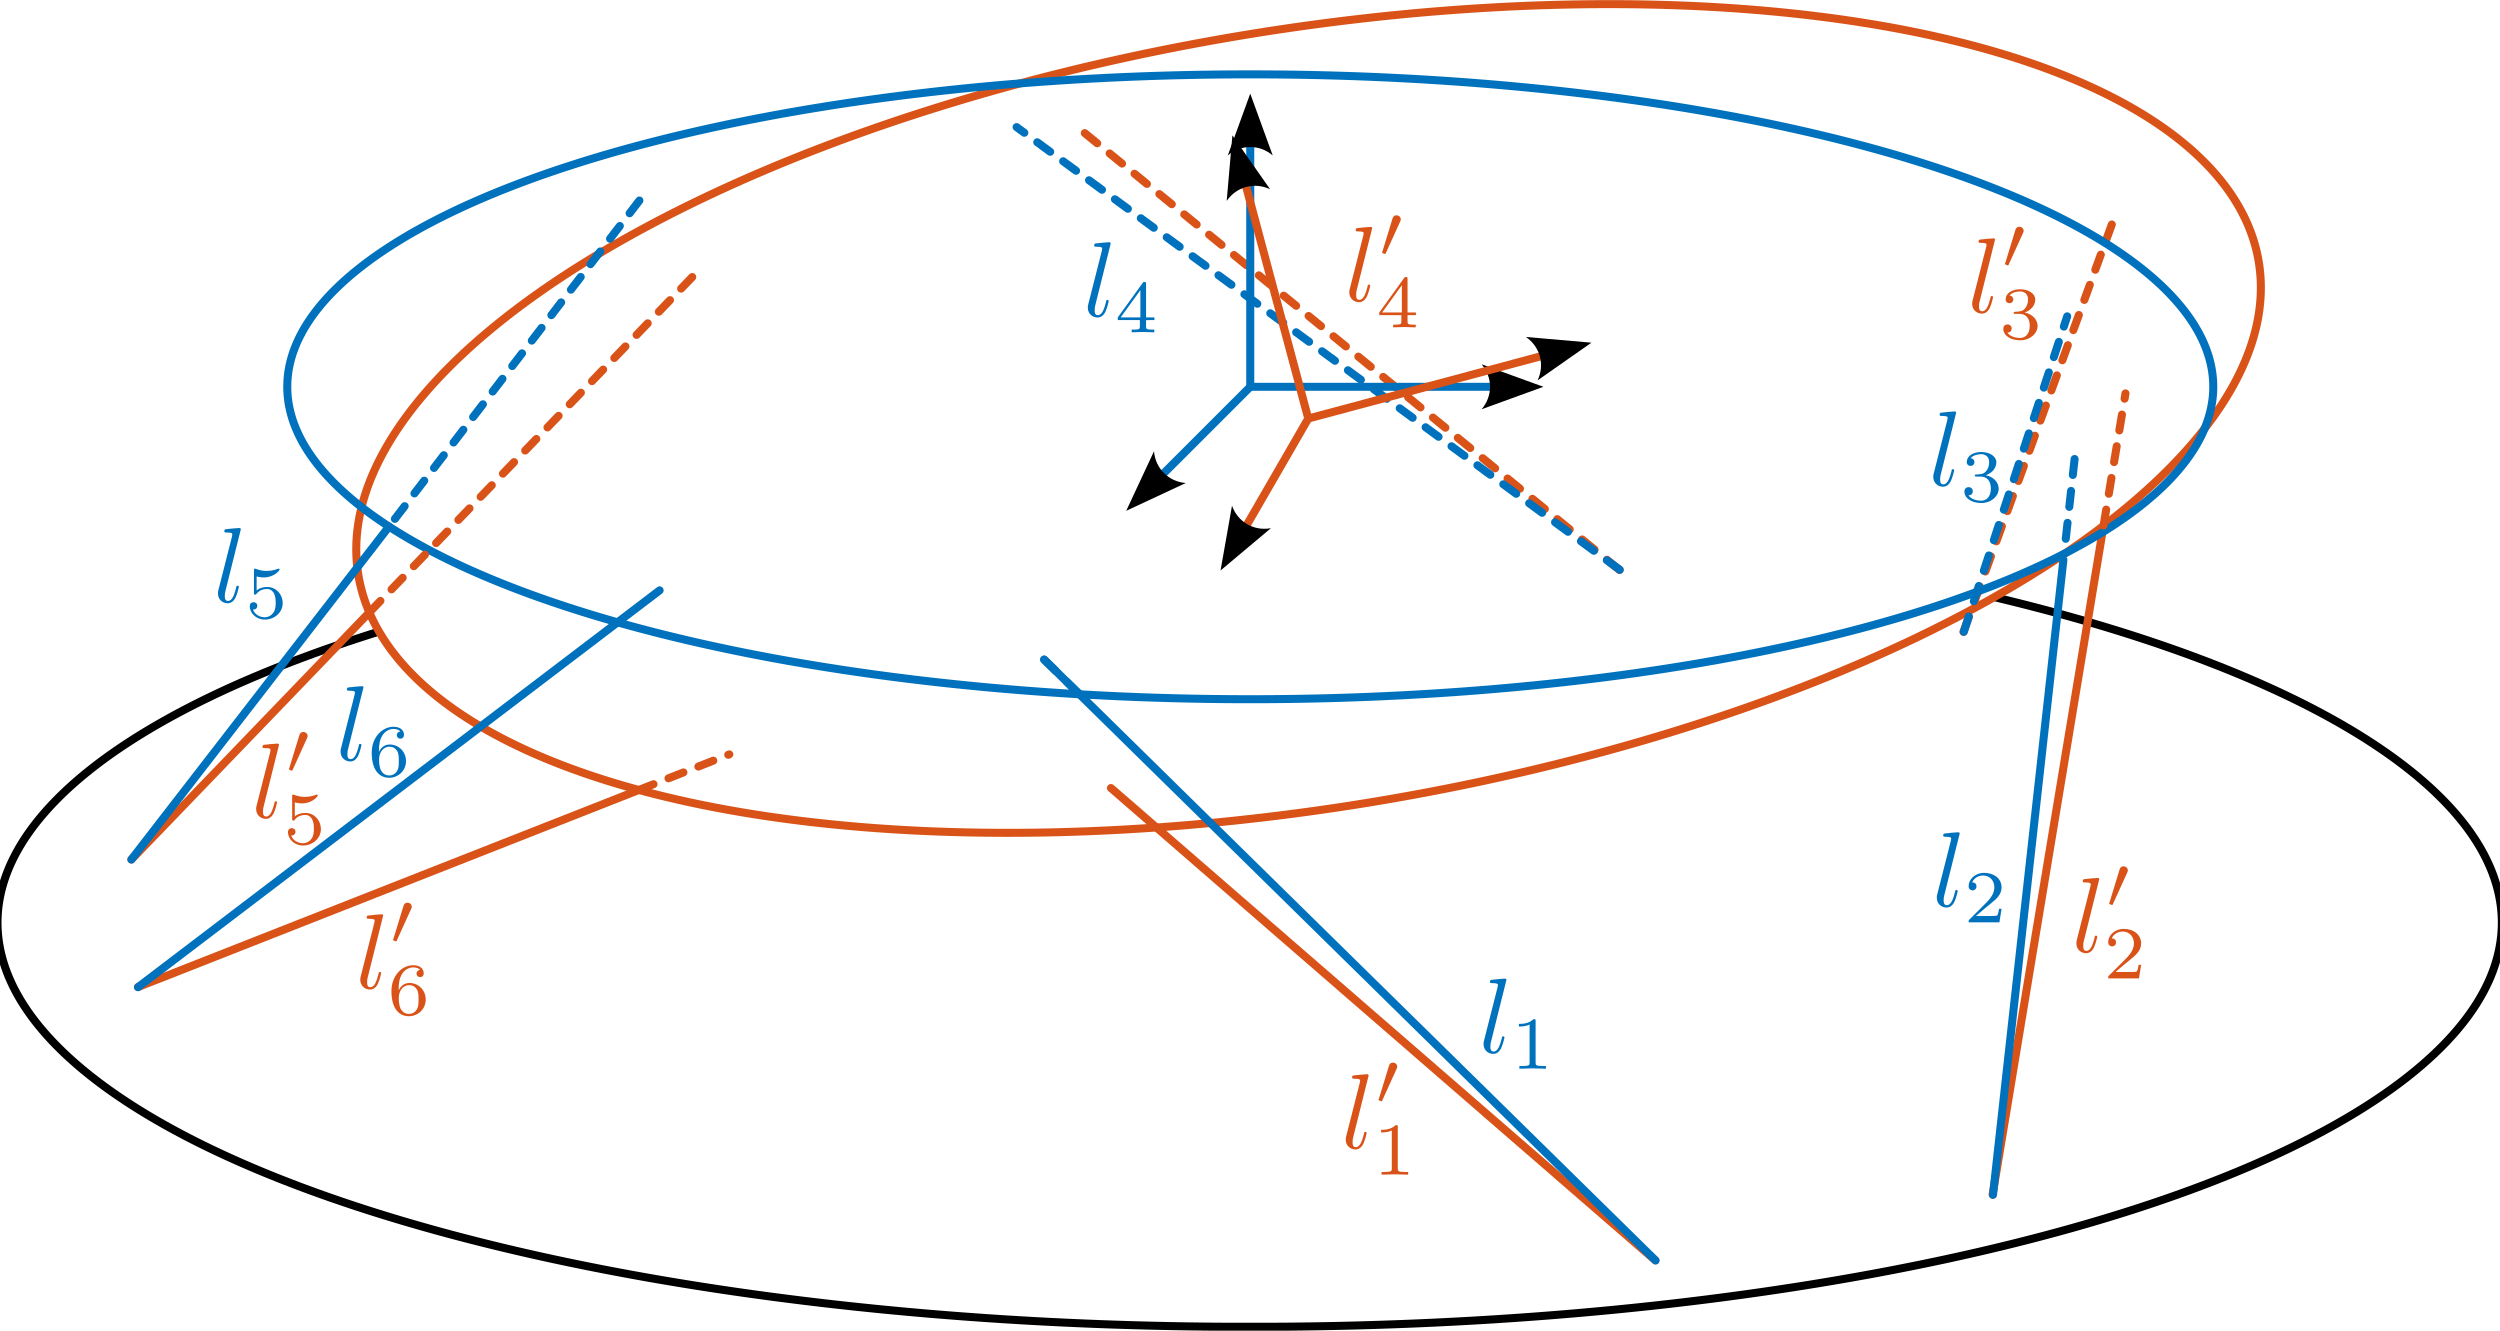 <?xml version="1.0" encoding="UTF-8" standalone="no"?>
<svg
   width="233.541pt"
   height="124.308pt"
   viewBox="0 0 233.541 124.308"
   version="1.1"
   id="svg2624"
   sodipodi:docname="introduction_stewart_pose.svg"
   inkscape:version="1.3.2 (091e20ef0f, 2023-11-25, custom)"
   xmlns:inkscape="http://www.inkscape.org/namespaces/inkscape"
   xmlns:sodipodi="http://sodipodi.sourceforge.net/DTD/sodipodi-0.dtd"
   xmlns="http://www.w3.org/2000/svg"
   xmlns:svg="http://www.w3.org/2000/svg">
  <sodipodi:namedview
     id="namedview2624"
     pagecolor="#ffffff"
     bordercolor="#666666"
     borderopacity="1.0"
     inkscape:showpageshadow="2"
     inkscape:pageopacity="0.0"
     inkscape:pagecheckerboard="0"
     inkscape:deskcolor="#d1d1d1"
     inkscape:document-units="pt"
     inkscape:zoom="1.4142136"
     inkscape:cx="129.7541"
     inkscape:cy="-31.466252"
     inkscape:window-width="2534"
     inkscape:window-height="1367"
     inkscape:window-x="11"
     inkscape:window-y="60"
     inkscape:window-maximized="1"
     inkscape:current-layer="svg2624" />
  <defs
     id="defs2624">
    <inkscape:path-effect
       effect="ellipse_5pts"
       id="path-effect2625"
       is_visible="true"
       lpeversion="1" />
    <inkscape:path-effect
       effect="ellipse_5pts"
       id="path-effect2624"
       is_visible="true"
       lpeversion="1" />
    <inkscape:path-effect
       effect="ellipse_5pts"
       id="path-effect1313"
       is_visible="true"
       lpeversion="1" />
    <inkscape:path-effect
       effect="ellipse_5pts"
       id="path-effect47"
       is_visible="true"
       lpeversion="1" />
    <inkscape:path-effect
       effect="ellipse_5pts"
       id="path-effect45"
       is_visible="true"
       lpeversion="1" />
    <inkscape:path-effect
       effect="ellipse_5pts"
       id="path-effect48"
       is_visible="true"
       lpeversion="1" />
    <marker
       style="overflow:visible"
       id="marker37"
       refX="0"
       refY="0"
       orient="auto-start-reverse"
       inkscape:stockid="Concave triangle arrow"
       markerWidth="1"
       markerHeight="1"
       viewBox="0 0 1 1"
       inkscape:isstock="true"
       inkscape:collect="always"
       preserveAspectRatio="xMidYMid">
      <path
         transform="scale(0.7)"
         d="M -2,-4 9,0 -2,4 c 2,-2.33 2,-5.66 0,-8 z"
         style="fill:context-stroke;fill-rule:evenodd;stroke:none"
         id="path37" />
    </marker>
    <inkscape:path-effect
       effect="ellipse_5pts"
       id="path-effect45-2"
       is_visible="true"
       lpeversion="1" />
    <marker
       style="overflow:visible"
       id="marker37-7"
       refX="0"
       refY="0"
       orient="auto-start-reverse"
       inkscape:stockid="Concave triangle arrow"
       markerWidth="1"
       markerHeight="1"
       viewBox="0 0 1 1"
       inkscape:isstock="true"
       inkscape:collect="always"
       preserveAspectRatio="xMidYMid">
      <path
         transform="scale(0.7)"
         d="M -2,-4 9,0 -2,4 c 2,-2.33 2,-5.66 0,-8 z"
         style="fill:context-stroke;fill-rule:evenodd;stroke:none"
         id="path37-5" />
    </marker>
  </defs>
  <path
     style="font-variation-settings:normal;opacity:1;vector-effect:none;fill:#ffffff;fill-opacity:1;stroke:#000000;stroke-width:0.728;stroke-linecap:butt;stroke-linejoin:round;stroke-miterlimit:10;stroke-dasharray:none;stroke-dashoffset:0;stroke-opacity:1;-inkscape-stroke:none;stop-color:#000000;stop-opacity:1"
     d="m 113.975,120.959 a 36.653,112.976 90 1 1 -2e-4,-73.305 36.653,112.976 90 1 1 2e-4,73.305 z"
     id="path1313"
     sodipodi:nodetypes="cccccc"
     transform="matrix(1.03,0,0,1.03,-0.654,-0.645)"
     inkscape:original-d="m 38.05145,111.44836 -16.60044,-48.174725 82.97468,-15.48909 63.74914,4.361985 24.69015,58.39601 z"
     inkscape:path-effect="#path-effect1313" />
  <path
     style="font-variation-settings:normal;opacity:1;vector-effect:none;fill:#ffffff;fill-opacity:1;stroke:#d95319;stroke-width:0.546;stroke-linecap:butt;stroke-linejoin:round;stroke-miterlimit:10;stroke-dasharray:none;stroke-dashoffset:0;stroke-opacity:1;-inkscape-stroke:none;stop-color:#000000;stop-opacity:1"
     d="M 93.749,55.043 A 26.452,65.474 80.632 1 1 85.137,2.844 26.452,65.474 80.632 1 1 93.749,55.043 Z"
     id="path2624"
     transform="matrix(1.374,0,0,1.373,-0.653,-0.646)"
     inkscape:original-d="M 109.21093,51.699224 153.75585,23.185554 130.5625,2.628907 48.140625,14.01952 36.789052,51.746081 Z"
     inkscape:path-effect="#path-effect2624" />
  <path
     fill="none"
     stroke-width="4"
     stroke-linecap="butt"
     stroke-linejoin="round"
     stroke="rgb(0%, 0%, 0%)"
     stroke-opacity="1"
     stroke-miterlimit="10"
     d="M 151.285,53.242 100.201,11.509"
     id="path222"
     style="font-variation-settings:normal;opacity:1;vector-effect:none;fill:none;fill-opacity:1;stroke:#d95319;stroke-width:0.75;stroke-linecap:round;stroke-linejoin:round;stroke-miterlimit:10;stroke-dasharray:1.5, 1.5;stroke-dashoffset:0;stroke-opacity:1;-inkscape-stroke:none;stop-color:#000000;stop-opacity:1" />
  <path
     fill="none"
     stroke-width="4"
     stroke-linecap="butt"
     stroke-linejoin="round"
     stroke="rgb(0%, 0%, 0%)"
     stroke-opacity="1"
     stroke-miterlimit="10"
     d="m 183.416,59.025 14.177,-38.922"
     id="path322"
     style="font-variation-settings:normal;opacity:1;vector-effect:none;fill:none;fill-opacity:1;stroke:#d95319;stroke-width:0.75;stroke-linecap:round;stroke-linejoin:round;stroke-miterlimit:10;stroke-dasharray:1.5, 1.5;stroke-dashoffset:0;stroke-opacity:1;-inkscape-stroke:none;stop-color:#000000;stop-opacity:1" />
  <path
     fill="none"
     stroke-width="4"
     stroke-linecap="butt"
     stroke-linejoin="round"
     stroke="rgb(0%, 0%, 0%)"
     stroke-opacity="1"
     stroke-miterlimit="10"
     d="M 12.274,80.294 34.496,57.215"
     id="path921"
     style="font-variation-settings:normal;opacity:1;vector-effect:none;fill:none;fill-opacity:1;stroke:#d95319;stroke-width:0.75;stroke-linecap:round;stroke-linejoin:round;stroke-miterlimit:10;stroke-dasharray:none;stroke-dashoffset:0;stroke-opacity:1;-inkscape-stroke:none;stop-color:#000000;stop-opacity:1"
     sodipodi:nodetypes="cc" />
  <path
     fill="none"
     stroke-width="4"
     stroke-linecap="butt"
     stroke-linejoin="round"
     stroke="rgb(0%, 0%, 0%)"
     stroke-opacity="1"
     stroke-miterlimit="10"
     d="M 12.891,92.208 59.656,73.806"
     id="path1382"
     style="font-variation-settings:normal;opacity:1;vector-effect:none;fill:none;fill-opacity:1;stroke:#d95319;stroke-width:0.75;stroke-linecap:round;stroke-linejoin:round;stroke-miterlimit:10;stroke-dasharray:none;stroke-dashoffset:0;stroke-opacity:1;-inkscape-stroke:none;stop-color:#000000;stop-opacity:1"
     sodipodi:nodetypes="cc" />
  <path
     fill="none"
     stroke-width="4"
     stroke-linecap="butt"
     stroke-linejoin="round"
     stroke="rgb(0%, 0%, 0%)"
     stroke-opacity="1"
     stroke-miterlimit="10"
     d="M 186.142,111.599 196.508,49.086"
     id="path1664"
     style="font-variation-settings:normal;opacity:1;vector-effect:none;fill:none;fill-opacity:1;stroke:#d95319;stroke-width:0.75;stroke-linecap:round;stroke-linejoin:round;stroke-miterlimit:10;stroke-dasharray:none;stroke-dashoffset:0;stroke-opacity:1;-inkscape-stroke:none;stop-color:#000000;stop-opacity:1"
     sodipodi:nodetypes="cc" />
  <path
     fill="none"
     stroke-width="4"
     stroke-linecap="butt"
     stroke-linejoin="round"
     stroke="rgb(0%, 0%, 0%)"
     stroke-opacity="1"
     stroke-miterlimit="10"
     d="M 154.628,117.73 103.78,73.615"
     id="path2192"
     style="font-variation-settings:normal;opacity:1;vector-effect:none;fill:none;fill-opacity:1;stroke:#d95319;stroke-width:0.75;stroke-linecap:round;stroke-linejoin:round;stroke-miterlimit:10;stroke-dasharray:none;stroke-dashoffset:0;stroke-opacity:1;-inkscape-stroke:none;stop-color:#000000;stop-opacity:1" />
  <path
     style="font-variation-settings:normal;vector-effect:none;fill:none;fill-opacity:1;stroke:#0072bd;stroke-width:0.75;stroke-linecap:round;stroke-linejoin:round;stroke-miterlimit:10;stroke-dasharray:none;stroke-dashoffset:0;stroke-opacity:1;-inkscape-stroke:none;stop-color:#000000"
     d="m 241.239,29.564 a 89.96,29.186 4.2419657e-4 1 1 -179.92,-0.001 89.96,29.186 4.2419657e-4 1 1 179.92,0.001 z"
     id="path45"
     transform="translate(-34.483,6.569)"
     inkscape:original-d="m 81.677692,11.071687 -6.196387,34.210307 c 0,0 111.502785,11.077747 112.318595,10.954294 C 188.61571,56.112835 235.39825,19.219 235.39825,19.219 L 175.30514,1.43763 Z"
     inkscape:path-effect="#path-effect45" />
  <path
     fill="none"
     stroke-width="4"
     stroke-linecap="butt"
     stroke-linejoin="round"
     stroke="#000000"
     stroke-opacity="1"
     stroke-miterlimit="10"
     d="M 151.315,53.227 94.966,11.873"
     id="path110"
     style="stroke:#0072bd;stroke-width:0.75;stroke-linecap:round;stroke-dasharray:1.5, 1.5;stroke-dashoffset:0;stroke-opacity:1" />
  <path
     fill="none"
     stroke-width="4"
     stroke-linecap="butt"
     stroke-linejoin="round"
     stroke="#000000"
     stroke-opacity="1"
     stroke-miterlimit="10"
     d="m 183.454,59.018 9.656,-29.466"
     id="path162"
     style="stroke:#0072bd;stroke-width:0.75;stroke-linecap:round;stroke-dasharray:1.5, 1.5;stroke-dashoffset:0;stroke-opacity:1" />
  <path
     fill="none"
     stroke-width="4"
     stroke-linecap="butt"
     stroke-linejoin="round"
     stroke="#000000"
     stroke-opacity="1"
     stroke-miterlimit="10"
     d="M 12.274,80.294 36.337,49.191"
     id="path440"
     style="stroke:#0072bd;stroke-width:0.75;stroke-linecap:round;stroke-dasharray:none;stroke-opacity:1"
     sodipodi:nodetypes="cc" />
  <path
     fill="none"
     stroke-width="4"
     stroke-linecap="butt"
     stroke-linejoin="round"
     stroke="#000000"
     stroke-opacity="1"
     stroke-miterlimit="10"
     d="M 12.891,92.22 61.619,55.149"
     id="path706"
     style="stroke:#0072bd;stroke-width:0.75;stroke-linecap:round;stroke-dasharray:none;stroke-opacity:1" />
  <path
     fill="none"
     stroke-width="4"
     stroke-linecap="butt"
     stroke-linejoin="round"
     stroke="#000000"
     stroke-opacity="1"
     stroke-miterlimit="10"
     d="m 186.18,111.617 6.577,-59.322"
     id="path789"
     style="stroke:#0072bd;stroke-width:0.75;stroke-linecap:round;stroke-dasharray:none;stroke-opacity:1"
     sodipodi:nodetypes="cc" />
  <path
     fill="none"
     stroke-width="4"
     stroke-linecap="butt"
     stroke-linejoin="round"
     stroke="#000000"
     stroke-opacity="1"
     stroke-miterlimit="10"
     d="M 154.659,117.751 97.542,61.616"
     id="path1081"
     style="stroke:#0072bd;stroke-width:0.75;stroke-linecap:round;stroke-dasharray:none;stroke-opacity:1" />
  <path
     style="font-variation-settings:normal;vector-effect:none;fill:none;fill-opacity:1;stroke:#0072bd;stroke-width:0.75;stroke-linecap:round;stroke-linejoin:round;stroke-miterlimit:10;stroke-dasharray:1.5, 1.5;stroke-dashoffset:0;stroke-opacity:1;-inkscape-stroke:none;stop-color:#000000"
     d="M 59.73,18.732 36.337,49.191"
     id="path8" />
  <path
     style="font-variation-settings:normal;vector-effect:none;fill:none;fill-opacity:1;stroke:#0072bd;stroke-width:0.75;stroke-linecap:round;stroke-linejoin:round;stroke-miterlimit:10;stroke-dasharray:1.5, 1.5;stroke-dashoffset:0;stroke-opacity:1;-inkscape-stroke:none;stop-color:#000000"
     d="m 97.542,61.616 3.318,3.261"
     id="path38" />
  <path
     style="font-variation-settings:normal;vector-effect:none;fill:none;fill-opacity:1;stroke:#0072bd;stroke-width:0.75;stroke-linecap:round;stroke-linejoin:round;stroke-miterlimit:10;stroke-dasharray:1.5, 1.5;stroke-dashoffset:0;stroke-opacity:1;-inkscape-stroke:none;stop-color:#000000"
     d="m 193.802,42.879 -0.986,8.892"
     id="path9"
     sodipodi:nodetypes="cc" />
  <path
     fill="none"
     stroke-width="4"
     stroke-linecap="butt"
     stroke-linejoin="round"
     stroke="rgb(0%, 0%, 0%)"
     stroke-opacity="1"
     stroke-miterlimit="10"
     d="M 34.496,57.215 65.51,25.005"
     id="path1"
     style="font-variation-settings:normal;opacity:1;vector-effect:none;fill:none;fill-opacity:1;stroke:#d95319;stroke-width:0.75;stroke-linecap:round;stroke-linejoin:round;stroke-miterlimit:10;stroke-dasharray:1.5, 1.5;stroke-dashoffset:0;stroke-opacity:1;-inkscape-stroke:none;stop-color:#000000;stop-opacity:1"
     sodipodi:nodetypes="cc" />
  <path
     fill="none"
     stroke-width="4"
     stroke-linecap="butt"
     stroke-linejoin="round"
     stroke="rgb(0%, 0%, 0%)"
     stroke-opacity="1"
     stroke-miterlimit="10"
     d="m 59.656,73.806 8.472,-3.334"
     id="path2"
     style="font-variation-settings:normal;opacity:1;vector-effect:none;fill:none;fill-opacity:1;stroke:#d95319;stroke-width:0.75;stroke-linecap:round;stroke-linejoin:round;stroke-miterlimit:10;stroke-dasharray:1.5, 1.5;stroke-dashoffset:0;stroke-opacity:1;-inkscape-stroke:none;stop-color:#000000;stop-opacity:1"
     sodipodi:nodetypes="cc" />
  <path
     fill="none"
     stroke-width="4"
     stroke-linecap="butt"
     stroke-linejoin="round"
     stroke="rgb(0%, 0%, 0%)"
     stroke-opacity="1"
     stroke-miterlimit="10"
     d="m 196.508,49.086 2.046,-12.338"
     id="path3"
     style="font-variation-settings:normal;opacity:1;vector-effect:none;fill:none;fill-opacity:1;stroke:#d95319;stroke-width:0.75;stroke-linecap:round;stroke-linejoin:round;stroke-miterlimit:10;stroke-dasharray:1.5, 1.5;stroke-dashoffset:0;stroke-opacity:1;-inkscape-stroke:none;stop-color:#000000;stop-opacity:1"
     sodipodi:nodetypes="cc" />
  <g
     id="g1"
     style="stroke:#0072bd">
    <path
       style="fill:none;stroke:#0072bd;stroke-width:0.75px;stroke-linecap:round;stroke-linejoin:round;stroke-dasharray:none;stroke-dashoffset:0;stroke-opacity:1;marker-end:url(#marker37)"
       d="m 116.794,36.133 h 22.661"
       id="path34"
       sodipodi:nodetypes="cc" />
    <path
       style="fill:none;stroke:#0072bd;stroke-width:0.75px;stroke-linecap:round;stroke-linejoin:round;stroke-dasharray:none;stroke-dashoffset:0;stroke-opacity:1;marker-end:url(#marker37)"
       d="M 116.794,36.133 V 13.472"
       id="path35"
       sodipodi:nodetypes="cc" />
    <path
       style="fill:none;stroke:#0072bd;stroke-width:0.75px;stroke-linecap:round;stroke-linejoin:round;stroke-dasharray:none;stroke-dashoffset:0;stroke-opacity:1;marker-end:url(#marker37)"
       d="m 116.794,36.133 -8.247,8.246"
       id="path36" />
  </g>
  <g
     id="g1-2"
     transform="rotate(-15,130.771,17.031)"
     style="stroke:#d95319">
    <path
       style="fill:none;stroke:#d95319;stroke-width:0.75px;stroke-linecap:round;stroke-linejoin:round;stroke-dasharray:none;stroke-dashoffset:0;stroke-opacity:1;marker-end:url(#marker37-7)"
       d="m 116.794,36.133 h 22.661"
       id="path34-8"
       sodipodi:nodetypes="cc" />
    <path
       style="fill:none;stroke:#d95319;stroke-width:0.75px;stroke-linecap:round;stroke-linejoin:round;stroke-dasharray:none;stroke-dashoffset:0;stroke-opacity:1;marker-end:url(#marker37-7)"
       d="M 116.794,36.133 V 13.472"
       id="path35-9"
       sodipodi:nodetypes="cc" />
    <path
       style="fill:none;stroke:#d95319;stroke-width:0.75px;stroke-linecap:round;stroke-linejoin:round;stroke-dasharray:none;stroke-dashoffset:0;stroke-opacity:1;marker-end:url(#marker37-7)"
       d="m 116.794,36.133 -8.247,8.246"
       id="path36-7" />
  </g>
  <g
     inkscape:label=""
     transform="translate(138.587,91.419)"
     id="g2">
    <g
       fill="#000000"
       fill-opacity="1"
       id="g3"
       transform="translate(-184.732,-7.026)">
      <g
         id="use2"
         transform="translate(184.295,13.948)">
        <path
           d="m 2.578,-6.812 c 0,0 0,-0.109 -0.141,-0.109 -0.219,0 -0.953,0.078 -1.219,0.109 -0.078,0 -0.188,0.016 -0.188,0.203 0,0.109 0.109,0.109 0.25,0.109 0.484,0 0.5,0.094 0.5,0.172 L 1.75,-6.125 0.484,-1.141 C 0.453,-1.031 0.438,-0.969 0.438,-0.812 c 0,0.578 0.438,0.922 0.906,0.922 0.328,0 0.578,-0.203 0.75,-0.562 0.172,-0.375 0.297,-0.953 0.297,-0.969 0,-0.109 -0.094,-0.109 -0.125,-0.109 -0.094,0 -0.109,0.047 -0.125,0.188 C 1.969,-0.703 1.781,-0.109 1.375,-0.109 c -0.297,0 -0.297,-0.312 -0.297,-0.453 0,-0.25 0.016,-0.297 0.062,-0.484 z m 0,0"
           id="path4"
           style="fill:#0072bd" />
      </g>
    </g>
    <g
       fill="#000000"
       fill-opacity="1"
       id="g4"
       transform="translate(-184.732,-7.026)">
      <g
         id="use3"
         transform="translate(187.268,15.442)">
        <path
           d="m 2.328,-4.438 c 0,-0.188 0,-0.188 -0.203,-0.188 -0.453,0.438 -1.078,0.438 -1.359,0.438 v 0.25 c 0.156,0 0.625,0 1,-0.188 v 3.547 c 0,0.234 0,0.328 -0.688,0.328 H 0.812 V 0 c 0.125,0 0.984,-0.031 1.234,-0.031 0.219,0 1.094,0.031 1.25,0.031 V -0.25 H 3.031 c -0.703,0 -0.703,-0.094 -0.703,-0.328 z m 0,0"
           id="path5"
           style="fill:#0072bd" />
      </g>
    </g>
  </g>
  <g
     inkscape:label=""
     transform="translate(125.714,99.265)"
     id="g11"
     style="fill:#d95319">
    <g
       fill="#000000"
       fill-opacity="1"
       id="g6"
       transform="translate(-184.732,-5.943)"
       style="fill:#d95319">
      <g
         id="g5"
         transform="translate(184.295,13.948)"
         style="fill:#d95319">
        <path
           d="m 2.578,-6.812 c 0,0 0,-0.109 -0.141,-0.109 -0.219,0 -0.953,0.078 -1.219,0.109 -0.078,0 -0.188,0.016 -0.188,0.203 0,0.109 0.109,0.109 0.25,0.109 0.484,0 0.5,0.094 0.5,0.172 L 1.75,-6.125 0.484,-1.141 C 0.453,-1.031 0.438,-0.969 0.438,-0.812 c 0,0.578 0.438,0.922 0.906,0.922 0.328,0 0.578,-0.203 0.75,-0.562 0.172,-0.375 0.297,-0.953 0.297,-0.969 0,-0.109 -0.094,-0.109 -0.125,-0.109 -0.094,0 -0.109,0.047 -0.125,0.188 C 1.969,-0.703 1.781,-0.109 1.375,-0.109 c -0.297,0 -0.297,-0.312 -0.297,-0.453 0,-0.25 0.016,-0.297 0.062,-0.484 z m 0,0"
           id="path6"
           style="fill:#d95319" />
      </g>
    </g>
    <g
       fill="#000000"
       fill-opacity="1"
       id="g7"
       transform="translate(-184.732,-5.943)"
       style="fill:#d95319">
      <g
         id="use4"
         transform="translate(187.464,9.834)"
         style="fill:#d95319">
        <path
           d="m 2.016,-3.297 c 0.062,-0.109 0.062,-0.172 0.062,-0.219 0,-0.219 -0.188,-0.375 -0.406,-0.375 -0.266,0 -0.344,0.219 -0.375,0.328 L 0.375,-0.547 c -0.016,0.016 -0.047,0.094 -0.047,0.109 0,0.078 0.219,0.156 0.281,0.156 0.047,0 0.047,-0.016 0.094,-0.125 z m 0,0"
           id="path7"
           style="fill:#d95319" />
      </g>
    </g>
    <g
       fill="#000000"
       fill-opacity="1"
       id="g10"
       transform="translate(-184.732,-5.943)"
       style="fill:#d95319">
      <g
         id="use5"
         transform="translate(187.268,16.41)"
         style="fill:#d95319">
        <path
           d="m 2.328,-4.438 c 0,-0.188 0,-0.188 -0.203,-0.188 -0.453,0.438 -1.078,0.438 -1.359,0.438 v 0.25 c 0.156,0 0.625,0 1,-0.188 v 3.547 c 0,0.234 0,0.328 -0.688,0.328 H 0.812 V 0 c 0.125,0 0.984,-0.031 1.234,-0.031 0.219,0 1.094,0.031 1.25,0.031 V -0.25 H 3.031 c -0.703,0 -0.703,-0.094 -0.703,-0.328 z m 0,0"
           id="path10"
           style="fill:#d95319" />
      </g>
    </g>
  </g>
  <g
     inkscape:label=""
     transform="translate(193.965,80.93)"
     id="g18"
     style="fill:#d95319">
    <g
       fill="#000000"
       fill-opacity="1"
       id="g13"
       transform="translate(-184.732,-5.943)"
       style="fill:#d95319">
      <g
         id="g12"
         transform="translate(184.295,13.948)"
         style="fill:#d95319">
        <path
           d="m 2.578,-6.812 c 0,0 0,-0.109 -0.141,-0.109 -0.219,0 -0.953,0.078 -1.219,0.109 -0.078,0 -0.188,0.016 -0.188,0.203 0,0.109 0.109,0.109 0.25,0.109 0.484,0 0.5,0.094 0.5,0.172 L 1.75,-6.125 0.484,-1.141 C 0.453,-1.031 0.438,-0.969 0.438,-0.812 c 0,0.578 0.438,0.922 0.906,0.922 0.328,0 0.578,-0.203 0.75,-0.562 0.172,-0.375 0.297,-0.953 0.297,-0.969 0,-0.109 -0.094,-0.109 -0.125,-0.109 -0.094,0 -0.109,0.047 -0.125,0.188 C 1.969,-0.703 1.781,-0.109 1.375,-0.109 c -0.297,0 -0.297,-0.312 -0.297,-0.453 0,-0.25 0.016,-0.297 0.062,-0.484 z m 0,0"
           id="path11"
           style="fill:#d95319" />
      </g>
    </g>
    <g
       fill="#000000"
       fill-opacity="1"
       id="g15"
       transform="translate(-184.732,-5.943)"
       style="fill:#d95319">
      <g
         id="g14"
         transform="translate(187.464,9.834)"
         style="fill:#d95319">
        <path
           d="m 2.016,-3.297 c 0.062,-0.109 0.062,-0.172 0.062,-0.219 0,-0.219 -0.188,-0.375 -0.406,-0.375 -0.266,0 -0.344,0.219 -0.375,0.328 L 0.375,-0.547 c -0.016,0.016 -0.047,0.094 -0.047,0.109 0,0.078 0.219,0.156 0.281,0.156 0.047,0 0.047,-0.016 0.094,-0.125 z m 0,0"
           id="path13"
           style="fill:#d95319" />
      </g>
    </g>
    <g
       fill="#000000"
       fill-opacity="1"
       id="g17"
       transform="translate(-184.732,-5.943)"
       style="fill:#d95319">
      <g
         id="g16"
         transform="translate(187.268,16.41)"
         style="fill:#d95319">
        <path
           d="M 3.516,-1.266 H 3.281 c -0.016,0.156 -0.094,0.562 -0.188,0.625 C 3.047,-0.594 2.516,-0.594 2.406,-0.594 H 1.125 c 0.734,-0.641 0.984,-0.844 1.391,-1.172 0.516,-0.406 1,-0.844 1,-1.5 0,-0.844 -0.734,-1.359 -1.625,-1.359 -0.859,0 -1.453,0.609 -1.453,1.25 0,0.344 0.297,0.391 0.375,0.391 0.156,0 0.359,-0.125 0.359,-0.375 0,-0.125 -0.047,-0.375 -0.406,-0.375 C 0.984,-4.219 1.453,-4.375 1.781,-4.375 c 0.703,0 1.062,0.547 1.062,1.109 0,0.609 -0.438,1.078 -0.656,1.328 L 0.516,-0.266 C 0.438,-0.203 0.438,-0.188 0.438,0 h 2.875 z m 0,0"
           id="path15"
           style="fill:#d95319" />
      </g>
    </g>
  </g>
  <g
     inkscape:label=""
     transform="translate(184.232,21.183)"
     id="g25"
     style="fill:#d95319">
    <g
       fill="#000000"
       fill-opacity="1"
       id="g20"
       transform="translate(-184.732,-5.943)"
       style="fill:#d95319">
      <g
         id="g19"
         transform="translate(184.295,13.948)"
         style="fill:#d95319">
        <path
           d="m 2.578,-6.812 c 0,0 0,-0.109 -0.141,-0.109 -0.219,0 -0.953,0.078 -1.219,0.109 -0.078,0 -0.188,0.016 -0.188,0.203 0,0.109 0.109,0.109 0.25,0.109 0.484,0 0.5,0.094 0.5,0.172 L 1.75,-6.125 0.484,-1.141 C 0.453,-1.031 0.438,-0.969 0.438,-0.812 c 0,0.578 0.438,0.922 0.906,0.922 0.328,0 0.578,-0.203 0.75,-0.562 0.172,-0.375 0.297,-0.953 0.297,-0.969 0,-0.109 -0.094,-0.109 -0.125,-0.109 -0.094,0 -0.109,0.047 -0.125,0.188 C 1.969,-0.703 1.781,-0.109 1.375,-0.109 c -0.297,0 -0.297,-0.312 -0.297,-0.453 0,-0.25 0.016,-0.297 0.062,-0.484 z m 0,0"
           id="path18"
           style="fill:#d95319" />
      </g>
    </g>
    <g
       fill="#000000"
       fill-opacity="1"
       id="g22"
       transform="translate(-184.732,-5.943)"
       style="fill:#d95319">
      <g
         id="g21"
         transform="translate(187.464,9.834)"
         style="fill:#d95319">
        <path
           d="m 2.016,-3.297 c 0.062,-0.109 0.062,-0.172 0.062,-0.219 0,-0.219 -0.188,-0.375 -0.406,-0.375 -0.266,0 -0.344,0.219 -0.375,0.328 L 0.375,-0.547 c -0.016,0.016 -0.047,0.094 -0.047,0.109 0,0.078 0.219,0.156 0.281,0.156 0.047,0 0.047,-0.016 0.094,-0.125 z m 0,0"
           id="path20"
           style="fill:#d95319" />
      </g>
    </g>
    <g
       fill="#000000"
       fill-opacity="1"
       id="g24"
       transform="translate(-184.732,-5.943)"
       style="fill:#d95319">
      <g
         id="g23"
         transform="translate(187.268,16.41)"
         style="fill:#d95319">
        <path
           d="m 1.906,-2.328 c 0.547,0 0.938,0.375 0.938,1.125 0,0.859 -0.516,1.125 -0.906,1.125 -0.281,0 -0.906,-0.078 -1.188,-0.5 0.328,0 0.406,-0.234 0.406,-0.391 0,-0.219 -0.172,-0.375 -0.391,-0.375 -0.188,0 -0.391,0.125 -0.391,0.406 0,0.656 0.719,1.078 1.562,1.078 0.969,0 1.641,-0.656 1.641,-1.344 0,-0.547 -0.438,-1.094 -1.203,-1.25 0.719,-0.266 0.984,-0.781 0.984,-1.219 0,-0.547 -0.625,-0.953 -1.406,-0.953 -0.766,0 -1.359,0.375 -1.359,0.938 0,0.234 0.156,0.359 0.359,0.359 0.219,0 0.359,-0.156 0.359,-0.344 0,-0.203 -0.141,-0.359 -0.359,-0.375 0.25,-0.297 0.719,-0.375 0.984,-0.375 0.312,0 0.75,0.156 0.75,0.75 0,0.297 -0.094,0.625 -0.281,0.828 -0.219,0.266 -0.422,0.281 -0.766,0.312 -0.172,0.016 -0.188,0.016 -0.219,0.016 -0.016,0 -0.078,0.016 -0.078,0.094 0,0.094 0.062,0.094 0.188,0.094 z m 0,0"
           id="path22"
           style="fill:#d95319" />
      </g>
    </g>
  </g>
  <g
     inkscape:label=""
     transform="translate(23.927,68.38)"
     id="g32"
     style="fill:#d95319">
    <g
       fill="#000000"
       fill-opacity="1"
       id="g27"
       transform="translate(-184.732,-5.943)"
       style="fill:#d95319">
      <g
         id="g26"
         transform="translate(184.295,13.948)"
         style="fill:#d95319">
        <path
           d="m 2.578,-6.812 c 0,0 0,-0.109 -0.141,-0.109 -0.219,0 -0.953,0.078 -1.219,0.109 -0.078,0 -0.188,0.016 -0.188,0.203 0,0.109 0.109,0.109 0.25,0.109 0.484,0 0.5,0.094 0.5,0.172 L 1.75,-6.125 0.484,-1.141 C 0.453,-1.031 0.438,-0.969 0.438,-0.812 c 0,0.578 0.438,0.922 0.906,0.922 0.328,0 0.578,-0.203 0.75,-0.562 0.172,-0.375 0.297,-0.953 0.297,-0.969 0,-0.109 -0.094,-0.109 -0.125,-0.109 -0.094,0 -0.109,0.047 -0.125,0.188 C 1.969,-0.703 1.781,-0.109 1.375,-0.109 c -0.297,0 -0.297,-0.312 -0.297,-0.453 0,-0.25 0.016,-0.297 0.062,-0.484 z m 0,0"
           id="path25"
           style="fill:#d95319" />
      </g>
    </g>
    <g
       fill="#000000"
       fill-opacity="1"
       id="g29"
       transform="translate(-184.732,-5.943)"
       style="fill:#d95319">
      <g
         id="g28"
         transform="translate(187.464,9.834)"
         style="fill:#d95319">
        <path
           d="m 2.016,-3.297 c 0.062,-0.109 0.062,-0.172 0.062,-0.219 0,-0.219 -0.188,-0.375 -0.406,-0.375 -0.266,0 -0.344,0.219 -0.375,0.328 L 0.375,-0.547 c -0.016,0.016 -0.047,0.094 -0.047,0.109 0,0.078 0.219,0.156 0.281,0.156 0.047,0 0.047,-0.016 0.094,-0.125 z m 0,0"
           id="path27"
           style="fill:#d95319" />
      </g>
    </g>
    <g
       fill="#000000"
       fill-opacity="1"
       id="g31"
       transform="translate(-184.732,-5.943)"
       style="fill:#d95319">
      <g
         id="g30"
         transform="translate(187.268,16.41)"
         style="fill:#d95319">
        <path
           d="m 1.078,-3.891 c 0.359,0.094 0.562,0.094 0.672,0.094 0.922,0 1.469,-0.625 1.469,-0.734 0,-0.078 -0.047,-0.094 -0.078,-0.094 -0.016,0 -0.031,0 -0.062,0.016 -0.172,0.062 -0.531,0.203 -1.047,0.203 -0.203,0 -0.562,-0.016 -1.016,-0.188 C 0.938,-4.625 0.922,-4.625 0.922,-4.625 c -0.094,0 -0.094,0.078 -0.094,0.188 v 2.047 c 0,0.125 0,0.203 0.109,0.203 0.062,0 0.078,0 0.141,-0.094 0.297,-0.375 0.734,-0.438 0.969,-0.438 0.422,0 0.609,0.328 0.641,0.391 0.125,0.234 0.172,0.5 0.172,0.906 0,0.203 0,0.609 -0.219,0.922 -0.172,0.25 -0.469,0.422 -0.812,0.422 -0.453,0 -0.922,-0.25 -1.094,-0.719 0.266,0.016 0.406,-0.156 0.406,-0.344 0,-0.297 -0.266,-0.344 -0.359,-0.344 0,0 -0.344,0 -0.344,0.375 0,0.625 0.578,1.25 1.406,1.25 0.891,0 1.672,-0.656 1.672,-1.547 0,-0.781 -0.594,-1.5 -1.453,-1.5 -0.312,0 -0.672,0.062 -0.984,0.328 z m 0,0"
           id="path29"
           style="fill:#d95319" />
      </g>
    </g>
  </g>
  <g
     inkscape:label=""
     transform="translate(33.655,84.326)"
     id="g43"
     style="fill:#d95319">
    <g
       fill="#000000"
       fill-opacity="1"
       id="g34"
       transform="translate(-184.732,-5.943)"
       style="fill:#d95319">
      <g
         id="g33"
         transform="translate(184.295,13.948)"
         style="fill:#d95319">
        <path
           d="m 2.578,-6.812 c 0,0 0,-0.109 -0.141,-0.109 -0.219,0 -0.953,0.078 -1.219,0.109 -0.078,0 -0.188,0.016 -0.188,0.203 0,0.109 0.109,0.109 0.25,0.109 0.484,0 0.5,0.094 0.5,0.172 L 1.75,-6.125 0.484,-1.141 C 0.453,-1.031 0.438,-0.969 0.438,-0.812 c 0,0.578 0.438,0.922 0.906,0.922 0.328,0 0.578,-0.203 0.75,-0.562 0.172,-0.375 0.297,-0.953 0.297,-0.969 0,-0.109 -0.094,-0.109 -0.125,-0.109 -0.094,0 -0.109,0.047 -0.125,0.188 C 1.969,-0.703 1.781,-0.109 1.375,-0.109 c -0.297,0 -0.297,-0.312 -0.297,-0.453 0,-0.25 0.016,-0.297 0.062,-0.484 z m 0,0"
           id="path32"
           style="fill:#d95319" />
      </g>
    </g>
    <g
       fill="#000000"
       fill-opacity="1"
       id="g40"
       transform="translate(-184.732,-5.943)"
       style="fill:#d95319">
      <g
         id="g39"
         transform="translate(187.464,9.834)"
         style="fill:#d95319">
        <path
           d="m 2.016,-3.297 c 0.062,-0.109 0.062,-0.172 0.062,-0.219 0,-0.219 -0.188,-0.375 -0.406,-0.375 -0.266,0 -0.344,0.219 -0.375,0.328 L 0.375,-0.547 c -0.016,0.016 -0.047,0.094 -0.047,0.109 0,0.078 0.219,0.156 0.281,0.156 0.047,0 0.047,-0.016 0.094,-0.125 z m 0,0"
           id="path39"
           style="fill:#d95319" />
      </g>
    </g>
    <g
       fill="#000000"
       fill-opacity="1"
       id="g42"
       transform="translate(-184.732,-5.943)"
       style="fill:#d95319">
      <g
         id="g41"
         transform="translate(187.268,16.41)"
         style="fill:#d95319">
        <path
           d="m 1.047,-2.281 c 0,-0.562 0.047,-1.078 0.312,-1.516 0.234,-0.375 0.609,-0.625 1.062,-0.625 0.203,0 0.484,0.047 0.625,0.234 C 2.875,-4.172 2.719,-4.047 2.719,-3.844 c 0,0.172 0.125,0.328 0.328,0.328 0.219,0 0.344,-0.141 0.344,-0.344 0,-0.406 -0.297,-0.766 -0.984,-0.766 -1,0 -2.031,0.922 -2.031,2.422 0,1.797 0.844,2.344 1.625,2.344 0.844,0 1.578,-0.656 1.578,-1.562 0,-0.891 -0.703,-1.547 -1.516,-1.547 -0.562,0 -0.859,0.375 -1.016,0.688 z M 2,-0.078 c -0.359,0 -0.625,-0.203 -0.781,-0.516 C 1.125,-0.797 1.062,-1.156 1.062,-1.562 c 0,-0.688 0.406,-1.203 0.969,-1.203 0.312,0 0.531,0.125 0.703,0.375 0.172,0.266 0.172,0.562 0.172,0.969 0,0.391 0,0.688 -0.188,0.969 -0.156,0.234 -0.391,0.375 -0.719,0.375 z m 0,0"
           id="path40"
           style="fill:#d95319" />
      </g>
    </g>
  </g>
  <g
     inkscape:label=""
     transform="translate(126.046,20.113)"
     id="g50"
     style="fill:#d95319">
    <g
       fill="#000000"
       fill-opacity="1"
       id="g45"
       transform="translate(-184.732,-5.943)"
       style="fill:#d95319">
      <g
         id="g44"
         transform="translate(184.295,13.948)"
         style="fill:#d95319">
        <path
           d="m 2.578,-6.812 c 0,0 0,-0.109 -0.141,-0.109 -0.219,0 -0.953,0.078 -1.219,0.109 -0.078,0 -0.188,0.016 -0.188,0.203 0,0.109 0.109,0.109 0.25,0.109 0.484,0 0.5,0.094 0.5,0.172 L 1.75,-6.125 0.484,-1.141 C 0.453,-1.031 0.438,-0.969 0.438,-0.812 c 0,0.578 0.438,0.922 0.906,0.922 0.328,0 0.578,-0.203 0.75,-0.562 0.172,-0.375 0.297,-0.953 0.297,-0.969 0,-0.109 -0.094,-0.109 -0.125,-0.109 -0.094,0 -0.109,0.047 -0.125,0.188 C 1.969,-0.703 1.781,-0.109 1.375,-0.109 c -0.297,0 -0.297,-0.312 -0.297,-0.453 0,-0.25 0.016,-0.297 0.062,-0.484 z m 0,0"
           id="path43"
           style="fill:#d95319" />
      </g>
    </g>
    <g
       fill="#000000"
       fill-opacity="1"
       id="g47"
       transform="translate(-184.732,-5.943)"
       style="fill:#d95319">
      <g
         id="g46"
         transform="translate(187.464,9.834)"
         style="fill:#d95319">
        <path
           d="m 2.016,-3.297 c 0.062,-0.109 0.062,-0.172 0.062,-0.219 0,-0.219 -0.188,-0.375 -0.406,-0.375 -0.266,0 -0.344,0.219 -0.375,0.328 L 0.375,-0.547 c -0.016,0.016 -0.047,0.094 -0.047,0.109 0,0.078 0.219,0.156 0.281,0.156 0.047,0 0.047,-0.016 0.094,-0.125 z m 0,0"
           id="path46"
           style="fill:#d95319" />
      </g>
    </g>
    <g
       fill="#000000"
       fill-opacity="1"
       id="g49"
       transform="translate(-184.732,-5.943)"
       style="fill:#d95319">
      <g
         id="g48"
         transform="translate(187.268,16.41)"
         style="fill:#d95319">
        <path
           d="m 3.688,-1.141 v -0.25 H 2.906 V -4.5 c 0,-0.141 0,-0.203 -0.141,-0.203 -0.094,0 -0.125,0 -0.188,0.109 l -2.312,3.203 v 0.25 h 2.062 v 0.562 c 0,0.25 0,0.328 -0.578,0.328 H 1.562 V 0 C 1.922,-0.016 2.359,-0.031 2.609,-0.031 2.875,-0.031 3.312,-0.016 3.672,0 v -0.25 h -0.188 C 2.906,-0.25 2.906,-0.328 2.906,-0.578 v -0.562 z M 2.375,-3.938 v 2.547 H 0.531 Z m 0,0"
           id="path47"
           style="fill:#d95319" />
      </g>
    </g>
  </g>
  <g
     inkscape:label=""
     transform="translate(180.928,77.747)"
     id="g55">
    <g
       fill="#000000"
       fill-opacity="1"
       id="g52"
       transform="translate(-184.732,-7.026)">
      <g
         id="g51"
         transform="translate(184.295,13.948)">
        <path
           d="m 2.578,-6.812 c 0,0 0,-0.109 -0.141,-0.109 -0.219,0 -0.953,0.078 -1.219,0.109 -0.078,0 -0.188,0.016 -0.188,0.203 0,0.109 0.109,0.109 0.25,0.109 0.484,0 0.5,0.094 0.5,0.172 L 1.75,-6.125 0.484,-1.141 C 0.453,-1.031 0.438,-0.969 0.438,-0.812 c 0,0.578 0.438,0.922 0.906,0.922 0.328,0 0.578,-0.203 0.75,-0.562 0.172,-0.375 0.297,-0.953 0.297,-0.969 0,-0.109 -0.094,-0.109 -0.125,-0.109 -0.094,0 -0.109,0.047 -0.125,0.188 C 1.969,-0.703 1.781,-0.109 1.375,-0.109 c -0.297,0 -0.297,-0.312 -0.297,-0.453 0,-0.25 0.016,-0.297 0.062,-0.484 z m 0,0"
           id="path50"
           style="fill:#0072bd" />
      </g>
    </g>
    <g
       fill="#000000"
       fill-opacity="1"
       id="g54"
       transform="translate(-184.732,-7.026)">
      <g
         id="g53"
         transform="translate(187.268,15.442)">
        <path
           d="M 3.516,-1.266 H 3.281 c -0.016,0.156 -0.094,0.562 -0.188,0.625 C 3.047,-0.594 2.516,-0.594 2.406,-0.594 H 1.125 c 0.734,-0.641 0.984,-0.844 1.391,-1.172 0.516,-0.406 1,-0.844 1,-1.5 0,-0.844 -0.734,-1.359 -1.625,-1.359 -0.859,0 -1.453,0.609 -1.453,1.25 0,0.344 0.297,0.391 0.375,0.391 0.156,0 0.359,-0.125 0.359,-0.375 0,-0.125 -0.047,-0.375 -0.406,-0.375 C 0.984,-4.219 1.453,-4.375 1.781,-4.375 c 0.703,0 1.062,0.547 1.062,1.109 0,0.609 -0.438,1.078 -0.656,1.328 L 0.516,-0.266 C 0.438,-0.203 0.438,-0.188 0.438,0 h 2.875 z m 0,0"
           id="path52"
           style="fill:#0072bd" />
      </g>
    </g>
  </g>
  <g
     inkscape:label=""
     transform="translate(180.599,38.435)"
     id="g60">
    <g
       fill="#000000"
       fill-opacity="1"
       id="g57"
       transform="translate(-184.732,-7.026)">
      <g
         id="g56"
         transform="translate(184.295,13.948)">
        <path
           d="m 2.578,-6.812 c 0,0 0,-0.109 -0.141,-0.109 -0.219,0 -0.953,0.078 -1.219,0.109 -0.078,0 -0.188,0.016 -0.188,0.203 0,0.109 0.109,0.109 0.25,0.109 0.484,0 0.5,0.094 0.5,0.172 L 1.75,-6.125 0.484,-1.141 C 0.453,-1.031 0.438,-0.969 0.438,-0.812 c 0,0.578 0.438,0.922 0.906,0.922 0.328,0 0.578,-0.203 0.75,-0.562 0.172,-0.375 0.297,-0.953 0.297,-0.969 0,-0.109 -0.094,-0.109 -0.125,-0.109 -0.094,0 -0.109,0.047 -0.125,0.188 C 1.969,-0.703 1.781,-0.109 1.375,-0.109 c -0.297,0 -0.297,-0.312 -0.297,-0.453 0,-0.25 0.016,-0.297 0.062,-0.484 z m 0,0"
           id="path55"
           style="fill:#0072bd" />
      </g>
    </g>
    <g
       fill="#000000"
       fill-opacity="1"
       id="g59"
       transform="translate(-184.732,-7.026)">
      <g
         id="g58"
         transform="translate(187.268,15.442)">
        <path
           d="m 1.906,-2.328 c 0.547,0 0.938,0.375 0.938,1.125 0,0.859 -0.516,1.125 -0.906,1.125 -0.281,0 -0.906,-0.078 -1.188,-0.5 0.328,0 0.406,-0.234 0.406,-0.391 0,-0.219 -0.172,-0.375 -0.391,-0.375 -0.188,0 -0.391,0.125 -0.391,0.406 0,0.656 0.719,1.078 1.562,1.078 0.969,0 1.641,-0.656 1.641,-1.344 0,-0.547 -0.438,-1.094 -1.203,-1.25 0.719,-0.266 0.984,-0.781 0.984,-1.219 0,-0.547 -0.625,-0.953 -1.406,-0.953 -0.766,0 -1.359,0.375 -1.359,0.938 0,0.234 0.156,0.359 0.359,0.359 0.219,0 0.359,-0.156 0.359,-0.344 0,-0.203 -0.141,-0.359 -0.359,-0.375 0.25,-0.297 0.719,-0.375 0.984,-0.375 0.312,0 0.75,0.156 0.75,0.75 0,0.297 -0.094,0.625 -0.281,0.828 -0.219,0.266 -0.422,0.281 -0.766,0.312 -0.172,0.016 -0.188,0.016 -0.219,0.016 -0.016,0 -0.078,0.016 -0.078,0.094 0,0.094 0.062,0.094 0.188,0.094 z m 0,0"
           id="path57"
           style="fill:#0072bd" />
      </g>
    </g>
  </g>
  <g
     inkscape:label=""
     transform="translate(101.619,22.627)"
     id="g65">
    <g
       fill="#000000"
       fill-opacity="1"
       id="g62"
       transform="translate(-184.732,-7.026)">
      <g
         id="g61"
         transform="translate(184.295,13.948)">
        <path
           d="m 2.578,-6.812 c 0,0 0,-0.109 -0.141,-0.109 -0.219,0 -0.953,0.078 -1.219,0.109 -0.078,0 -0.188,0.016 -0.188,0.203 0,0.109 0.109,0.109 0.25,0.109 0.484,0 0.5,0.094 0.5,0.172 L 1.75,-6.125 0.484,-1.141 C 0.453,-1.031 0.438,-0.969 0.438,-0.812 c 0,0.578 0.438,0.922 0.906,0.922 0.328,0 0.578,-0.203 0.75,-0.562 0.172,-0.375 0.297,-0.953 0.297,-0.969 0,-0.109 -0.094,-0.109 -0.125,-0.109 -0.094,0 -0.109,0.047 -0.125,0.188 C 1.969,-0.703 1.781,-0.109 1.375,-0.109 c -0.297,0 -0.297,-0.312 -0.297,-0.453 0,-0.25 0.016,-0.297 0.062,-0.484 z m 0,0"
           id="path60"
           style="fill:#0072bd" />
      </g>
    </g>
    <g
       fill="#000000"
       fill-opacity="1"
       id="g64"
       transform="translate(-184.732,-7.026)">
      <g
         id="g63"
         transform="translate(187.268,15.442)">
        <path
           d="m 3.688,-1.141 v -0.25 H 2.906 V -4.5 c 0,-0.141 0,-0.203 -0.141,-0.203 -0.094,0 -0.125,0 -0.188,0.109 l -2.312,3.203 v 0.25 h 2.062 v 0.562 c 0,0.25 0,0.328 -0.578,0.328 H 1.562 V 0 C 1.922,-0.016 2.359,-0.031 2.609,-0.031 2.875,-0.031 3.312,-0.016 3.672,0 v -0.25 h -0.188 C 2.906,-0.25 2.906,-0.328 2.906,-0.578 v -0.562 z M 2.375,-3.938 v 2.547 H 0.531 Z m 0,0"
           id="path62"
           style="fill:#0072bd" />
      </g>
    </g>
  </g>
  <g
     inkscape:label=""
     transform="translate(20.359,49.324)"
     id="g70">
    <g
       fill="#000000"
       fill-opacity="1"
       id="g67"
       transform="translate(-184.732,-7.026)">
      <g
         id="g66"
         transform="translate(184.295,13.948)">
        <path
           d="m 2.578,-6.812 c 0,0 0,-0.109 -0.141,-0.109 -0.219,0 -0.953,0.078 -1.219,0.109 -0.078,0 -0.188,0.016 -0.188,0.203 0,0.109 0.109,0.109 0.25,0.109 0.484,0 0.5,0.094 0.5,0.172 L 1.75,-6.125 0.484,-1.141 C 0.453,-1.031 0.438,-0.969 0.438,-0.812 c 0,0.578 0.438,0.922 0.906,0.922 0.328,0 0.578,-0.203 0.75,-0.562 0.172,-0.375 0.297,-0.953 0.297,-0.969 0,-0.109 -0.094,-0.109 -0.125,-0.109 -0.094,0 -0.109,0.047 -0.125,0.188 C 1.969,-0.703 1.781,-0.109 1.375,-0.109 c -0.297,0 -0.297,-0.312 -0.297,-0.453 0,-0.25 0.016,-0.297 0.062,-0.484 z m 0,0"
           id="path65"
           style="fill:#0072bd" />
      </g>
    </g>
    <g
       fill="#000000"
       fill-opacity="1"
       id="g69"
       transform="translate(-184.732,-7.026)">
      <g
         id="g68"
         transform="translate(187.268,15.442)">
        <path
           d="m 1.078,-3.891 c 0.359,0.094 0.562,0.094 0.672,0.094 0.922,0 1.469,-0.625 1.469,-0.734 0,-0.078 -0.047,-0.094 -0.078,-0.094 -0.016,0 -0.031,0 -0.062,0.016 -0.172,0.062 -0.531,0.203 -1.047,0.203 -0.203,0 -0.562,-0.016 -1.016,-0.188 C 0.938,-4.625 0.922,-4.625 0.922,-4.625 c -0.094,0 -0.094,0.078 -0.094,0.188 v 2.047 c 0,0.125 0,0.203 0.109,0.203 0.062,0 0.078,0 0.141,-0.094 0.297,-0.375 0.734,-0.438 0.969,-0.438 0.422,0 0.609,0.328 0.641,0.391 0.125,0.234 0.172,0.5 0.172,0.906 0,0.203 0,0.609 -0.219,0.922 -0.172,0.25 -0.469,0.422 -0.812,0.422 -0.453,0 -0.922,-0.25 -1.094,-0.719 0.266,0.016 0.406,-0.156 0.406,-0.344 0,-0.297 -0.266,-0.344 -0.359,-0.344 0,0 -0.344,0 -0.344,0.375 0,0.625 0.578,1.25 1.406,1.25 0.891,0 1.672,-0.656 1.672,-1.547 0,-0.781 -0.594,-1.5 -1.453,-1.5 -0.312,0 -0.672,0.062 -0.984,0.328 z m 0,0"
           id="path67"
           style="fill:#0072bd" />
      </g>
    </g>
  </g>
  <g
     inkscape:label=""
     transform="translate(31.813,64.102)"
     id="g79">
    <g
       fill="#000000"
       fill-opacity="1"
       id="g76"
       transform="translate(-184.732,-7.026)">
      <g
         id="g75"
         transform="translate(184.295,13.948)">
        <path
           d="m 2.578,-6.812 c 0,0 0,-0.109 -0.141,-0.109 -0.219,0 -0.953,0.078 -1.219,0.109 -0.078,0 -0.188,0.016 -0.188,0.203 0,0.109 0.109,0.109 0.25,0.109 0.484,0 0.5,0.094 0.5,0.172 L 1.75,-6.125 0.484,-1.141 C 0.453,-1.031 0.438,-0.969 0.438,-0.812 c 0,0.578 0.438,0.922 0.906,0.922 0.328,0 0.578,-0.203 0.75,-0.562 0.172,-0.375 0.297,-0.953 0.297,-0.969 0,-0.109 -0.094,-0.109 -0.125,-0.109 -0.094,0 -0.109,0.047 -0.125,0.188 C 1.969,-0.703 1.781,-0.109 1.375,-0.109 c -0.297,0 -0.297,-0.312 -0.297,-0.453 0,-0.25 0.016,-0.297 0.062,-0.484 z m 0,0"
           id="path75"
           style="fill:#0072bd" />
      </g>
    </g>
    <g
       fill="#000000"
       fill-opacity="1"
       id="g78"
       transform="translate(-184.732,-7.026)">
      <g
         id="g77"
         transform="translate(187.268,15.442)">
        <path
           d="m 1.047,-2.281 c 0,-0.562 0.047,-1.078 0.312,-1.516 0.234,-0.375 0.609,-0.625 1.062,-0.625 0.203,0 0.484,0.047 0.625,0.234 C 2.875,-4.172 2.719,-4.047 2.719,-3.844 c 0,0.172 0.125,0.328 0.328,0.328 0.219,0 0.344,-0.141 0.344,-0.344 0,-0.406 -0.297,-0.766 -0.984,-0.766 -1,0 -2.031,0.922 -2.031,2.422 0,1.797 0.844,2.344 1.625,2.344 0.844,0 1.578,-0.656 1.578,-1.562 0,-0.891 -0.703,-1.547 -1.516,-1.547 -0.562,0 -0.859,0.375 -1.016,0.688 z M 2,-0.078 c -0.359,0 -0.625,-0.203 -0.781,-0.516 C 1.125,-0.797 1.062,-1.156 1.062,-1.562 c 0,-0.688 0.406,-1.203 0.969,-1.203 0.312,0 0.531,0.125 0.703,0.375 0.172,0.266 0.172,0.562 0.172,0.969 0,0.391 0,0.688 -0.188,0.969 -0.156,0.234 -0.391,0.375 -0.719,0.375 z m 0,0"
           id="path76"
           style="fill:#0072bd" />
      </g>
    </g>
  </g>
</svg>
